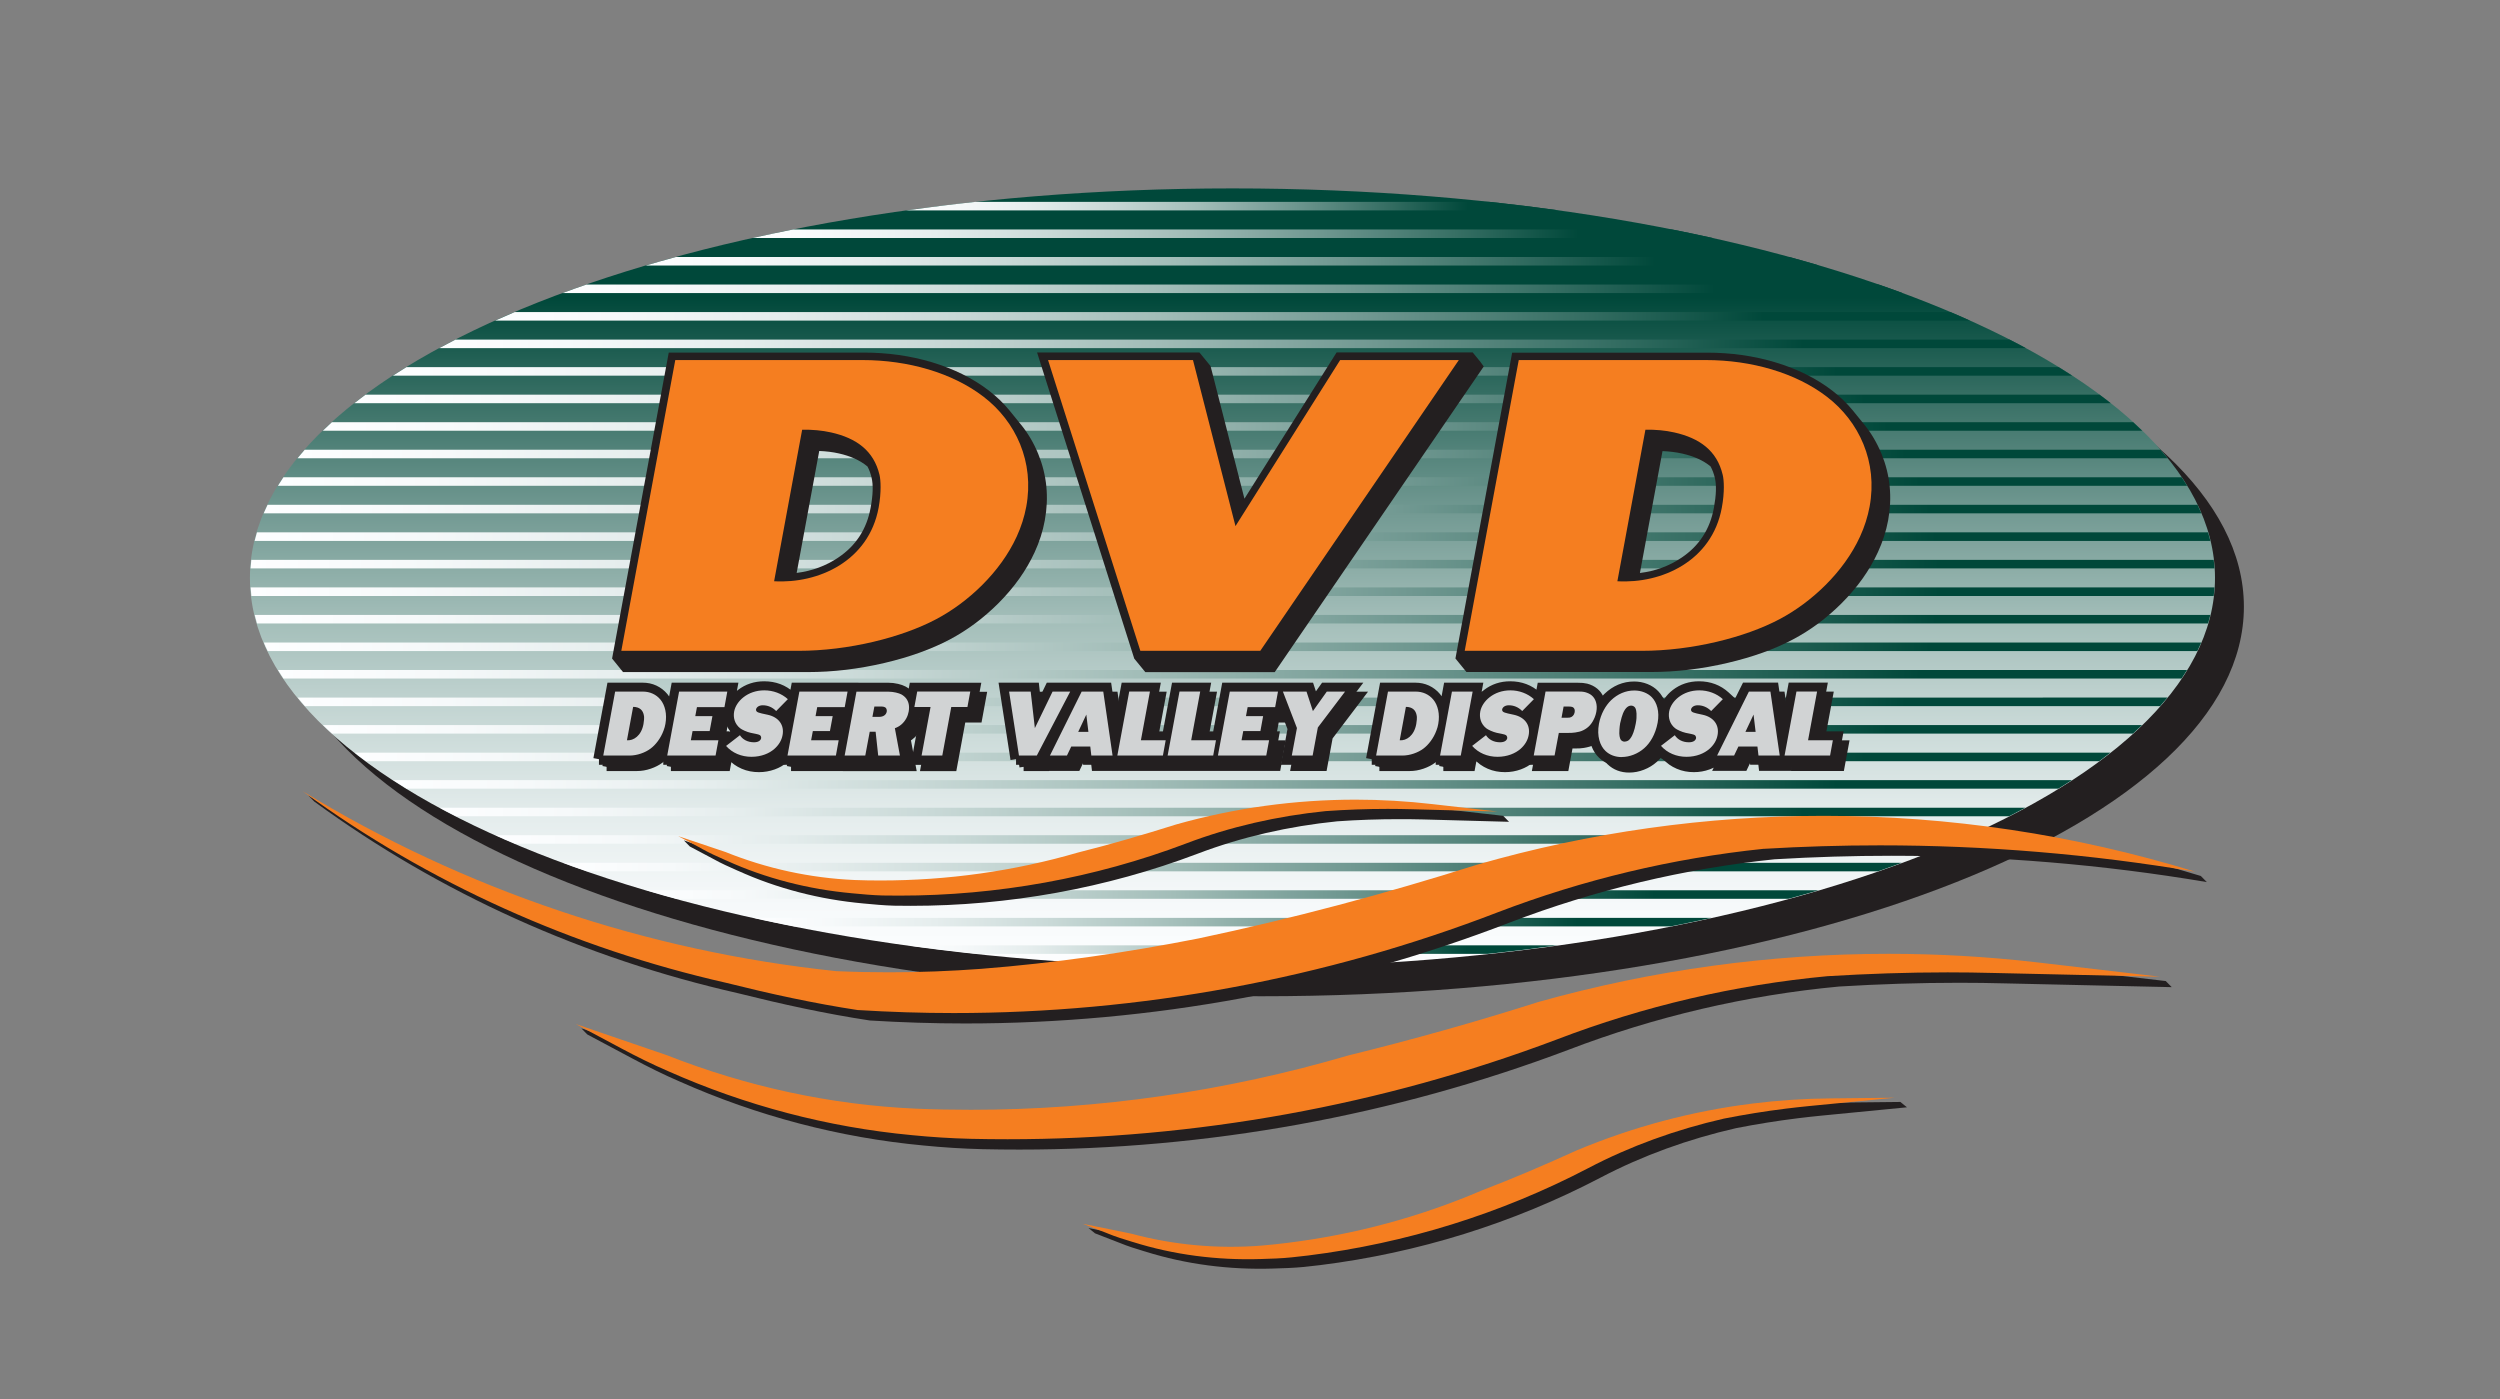<?xml version="1.0" encoding="UTF-8"?>
<svg id="DVD_Logo" xmlns="http://www.w3.org/2000/svg" xmlns:xlink="http://www.w3.org/1999/xlink" version="1.1" viewBox="0 0 360 201.51">
  <rect x="0" y="0" width="360" height="201.51" fill="#808080" stroke="none"/>
  <!-- Generator: Adobe Illustrator 29.0.1, SVG Export Plug-In . SVG Version: 2.1.0 Build 192)  -->
  <defs>
    <style>
      .st0 {
        fill: url(#linear-gradient2);
      }

      .st1 {
        fill: url(#linear-gradient1);
      }

      .st2 {
        fill: url(#linear-gradient9);
      }

      .st3 {
        fill: url(#linear-gradient3);
      }

      .st4 {
        fill: url(#linear-gradient6);
      }

      .st5 {
        fill: url(#linear-gradient8);
      }

      .st6 {
        fill: url(#linear-gradient7);
      }

      .st7 {
        fill: url(#linear-gradient5);
      }

      .st8 {
        fill: url(#linear-gradient4);
      }

      .st9 {
        fill: url(#linear-gradient28);
      }

      .st10 {
        fill: url(#linear-gradient18);
      }

      .st11 {
        fill: url(#linear-gradient13);
      }

      .st12 {
        fill: url(#linear-gradient12);
      }

      .st13 {
        fill: url(#linear-gradient15);
      }

      .st14 {
        fill: url(#linear-gradient16);
      }

      .st15 {
        fill: url(#linear-gradient11);
      }

      .st16 {
        fill: url(#linear-gradient10);
      }

      .st17 {
        fill: url(#linear-gradient17);
      }

      .st18 {
        fill: url(#linear-gradient14);
      }

      .st19 {
        fill: url(#linear-gradient19);
      }

      .st20 {
        fill: url(#linear-gradient23);
      }

      .st21 {
        fill: url(#linear-gradient22);
      }

      .st22 {
        fill: url(#linear-gradient24);
      }

      .st23 {
        fill: url(#linear-gradient25);
      }

      .st24 {
        fill: url(#linear-gradient21);
      }

      .st25 {
        fill: url(#linear-gradient20);
      }

      .st26 {
        fill: url(#linear-gradient27);
      }

      .st27 {
        fill: url(#linear-gradient26);
      }

      .st28 {
        stroke-width: 1.63px;
      }

      .st28, .st29 {
        stroke: #231f20;
      }

      .st28, .st29, .st30, .st31, .st32, .st33, .st34 {
        fill-rule: evenodd;
      }

      .st28, .st29, .st31 {
        fill: #231f20;
      }

      .st29 {
        stroke-width: 1.22px;
      }

      .st30 {
        fill: none;
      }

      .st32 {
        fill: url(#linear-gradient);
      }

      .st33 {
        fill: #d1d3d4;
      }

      .st34 {
        fill: #f57e20;
      }
    </style>
    <linearGradient id="linear-gradient" x1="1327.65" y1="1344.56" x2="1439.82" y2="1344.56" gradientTransform="translate(1522.05 -1300.52) rotate(90)" gradientUnits="userSpaceOnUse">
      <stop offset="0" stop-color="#00483a"/>
      <stop offset=".14" stop-color="#00483a"/>
      <stop offset=".26" stop-color="#346d62"/>
      <stop offset=".41" stop-color="#709891"/>
      <stop offset=".55" stop-color="#a2bdb8"/>
      <stop offset=".69" stop-color="#c9d9d7"/>
      <stop offset=".81" stop-color="#e5eded"/>
      <stop offset=".92" stop-color="#f6f9fa"/>
      <stop offset="1" stop-color="#fdfeff"/>
    </linearGradient>
    <linearGradient id="linear-gradient1" x1="360.96" y1="375.52" x2="573.35" y2="375.52" gradientTransform="translate(-289.67 -329.97)" gradientUnits="userSpaceOnUse">
      <stop offset="0" stop-color="#fdfeff"/>
      <stop offset=".08" stop-color="#f6f9fa"/>
      <stop offset=".19" stop-color="#e5eded"/>
      <stop offset=".31" stop-color="#c9d9d7"/>
      <stop offset=".45" stop-color="#a2bdb8"/>
      <stop offset=".59" stop-color="#709891"/>
      <stop offset=".74" stop-color="#346d62"/>
      <stop offset=".86" stop-color="#00483a"/>
      <stop offset="1" stop-color="#00483a"/>
    </linearGradient>
    <linearGradient id="linear-gradient2" x1="352.92" y1="379.48" x2="581.38" y2="379.48" xlink:href="#linear-gradient1"/>
    <linearGradient id="linear-gradient3" x1="346.24" y1="383.45" x2="588.07" y2="383.45" xlink:href="#linear-gradient1"/>
    <linearGradient id="linear-gradient4" x1="340.69" y1="387.41" x2="593.61" y2="387.41" xlink:href="#linear-gradient1"/>
    <linearGradient id="linear-gradient5" x1="336.15" y1="391.38" x2="598.16" y2="391.38" xlink:href="#linear-gradient1"/>
    <linearGradient id="linear-gradient6" x1="332.5" y1="395.34" x2="601.8" y2="395.34" xlink:href="#linear-gradient1"/>
    <linearGradient id="linear-gradient7" x1="329.68" y1="399.31" x2="604.62" y2="399.31" xlink:href="#linear-gradient1"/>
    <linearGradient id="linear-gradient8" x1="327.64" y1="403.27" x2="606.66" y2="403.27" xlink:href="#linear-gradient1"/>
    <linearGradient id="linear-gradient9" x1="326.34" y1="407.24" x2="607.96" y2="407.24" xlink:href="#linear-gradient1"/>
    <linearGradient id="linear-gradient10" x1="325.75" y1="411.2" x2="608.55" y2="411.2" xlink:href="#linear-gradient1"/>
    <linearGradient id="linear-gradient11" x1="325.76" y1="415.17" x2="608.55" y2="415.17" xlink:href="#linear-gradient1"/>
    <linearGradient id="linear-gradient12" x1="326.35" y1="419.13" x2="607.96" y2="419.13" xlink:href="#linear-gradient1"/>
    <linearGradient id="linear-gradient13" x1="327.66" y1="423.1" x2="606.65" y2="423.1" xlink:href="#linear-gradient1"/>
    <linearGradient id="linear-gradient14" x1="329.7" y1="427.06" x2="604.6" y2="427.06" xlink:href="#linear-gradient1"/>
    <linearGradient id="linear-gradient15" x1="332.53" y1="431.03" x2="601.78" y2="431.03" xlink:href="#linear-gradient1"/>
    <linearGradient id="linear-gradient16" x1="336.18" y1="434.99" x2="598.13" y2="434.99" xlink:href="#linear-gradient1"/>
    <linearGradient id="linear-gradient17" x1="340.74" y1="438.96" x2="593.57" y2="438.96" xlink:href="#linear-gradient1"/>
    <linearGradient id="linear-gradient18" x1="346.29" y1="442.92" x2="588.02" y2="442.92" xlink:href="#linear-gradient1"/>
    <linearGradient id="linear-gradient19" x1="352.98" y1="446.89" x2="581.33" y2="446.89" xlink:href="#linear-gradient1"/>
    <linearGradient id="linear-gradient20" x1="361.03" y1="450.85" x2="573.28" y2="450.85" xlink:href="#linear-gradient1"/>
    <linearGradient id="linear-gradient21" x1="420.11" y1="359.66" x2="514.2" y2="359.66" xlink:href="#linear-gradient1"/>
    <linearGradient id="linear-gradient22" x1="398.03" y1="363.62" x2="536.28" y2="363.62" xlink:href="#linear-gradient1"/>
    <linearGradient id="linear-gradient23" x1="382.64" y1="367.59" x2="551.67" y2="367.59" xlink:href="#linear-gradient1"/>
    <linearGradient id="linear-gradient24" x1="370.67" y1="371.55" x2="563.64" y2="371.55" xlink:href="#linear-gradient1"/>
    <linearGradient id="linear-gradient25" x1="370.76" y1="454.82" x2="563.55" y2="454.82" xlink:href="#linear-gradient1"/>
    <linearGradient id="linear-gradient26" x1="382.75" y1="458.78" x2="551.56" y2="458.78" xlink:href="#linear-gradient1"/>
    <linearGradient id="linear-gradient27" x1="398.17" y1="462.75" x2="536.13" y2="462.75" xlink:href="#linear-gradient1"/>
    <linearGradient id="linear-gradient28" x1="420.34" y1="466.71" x2="513.96" y2="466.71" xlink:href="#linear-gradient1"/>
  </defs>
  <path class="st31" d="M181.64,31.28c-78.14,0-141.49,25.11-141.49,56.09s63.35,56.09,141.49,56.09,141.48-25.11,141.48-56.09-63.34-56.09-141.48-56.09h0"/>
  <path class="st32" d="M177.48,27.13c-78.14,0-141.49,25.11-141.49,56.09s63.35,56.09,141.49,56.09,141.48-25.11,141.48-56.09-63.34-56.09-141.48-56.09h0"/>
  <g>
    <path class="st1" d="M71.29,46.17h212.39c-.93-.42-1.87-.83-2.82-1.23H74.11c-.96.41-1.9.82-2.82,1.23Z"/>
    <path class="st0" d="M63.25,50.13h228.46c-.77-.42-1.55-.83-2.35-1.23H65.6c-.8.41-1.58.82-2.35,1.23Z"/>
    <path class="st3" d="M56.57,54.1h241.83c-.64-.42-1.29-.83-1.95-1.23H58.52c-.66.41-1.31.82-1.95,1.23Z"/>
    <path class="st8" d="M51.02,58.06h252.92c-.52-.41-1.06-.83-1.61-1.23H52.64c-.55.41-1.09.82-1.61,1.23Z"/>
    <path class="st7" d="M46.48,62.03h262.01c-.43-.41-.86-.82-1.31-1.23H47.79c-.45.41-.89.82-1.31,1.23Z"/>
    <path class="st4" d="M42.83,65.99h269.3c-.34-.41-.68-.82-1.04-1.23H43.88c-.36.41-.71.82-1.04,1.23Z"/>
    <path class="st6" d="M40.01,69.96h274.94c-.25-.41-.52-.82-.79-1.23H40.81c-.28.41-.54.82-.79,1.23Z"/>
    <path class="st5" d="M37.97,73.92h279.02c-.17-.41-.36-.82-.55-1.23H38.53c-.2.41-.38.82-.56,1.23Z"/>
    <path class="st2" d="M36.67,77.89h281.62c-.1-.41-.21-.82-.33-1.23H37c-.12.41-.23.82-.33,1.23Z"/>
    <path class="st16" d="M36.08,81.85h282.8c-.02-.41-.06-.82-.11-1.23H36.19c-.05.41-.08.82-.11,1.23Z"/>
    <path class="st15" d="M36.2,85.82h282.57c.05-.41.09-.82.11-1.23H36.09c.03.41.06.82.11,1.23Z"/>
    <path class="st12" d="M37.01,89.78h280.95c.12-.41.23-.82.33-1.23H36.68c.1.41.21.82.33,1.23Z"/>
    <path class="st11" d="M38.54,93.75h277.88c.2-.41.38-.82.56-1.23H37.99c.17.41.36.82.56,1.23Z"/>
    <path class="st18" d="M40.83,97.71h273.31c.28-.41.54-.82.79-1.23H40.03c.25.41.52.82.79,1.23Z"/>
    <path class="st13" d="M43.9,101.68h267.16c.36-.41.71-.82,1.05-1.23H42.86c.34.41.69.82,1.05,1.23Z"/>
    <path class="st14" d="M47.83,105.64h259.31c.45-.41.89-.82,1.32-1.23H46.51c.43.41.87.83,1.32,1.23Z"/>
    <path class="st17" d="M52.68,109.61h249.6c.55-.41,1.09-.82,1.62-1.23H51.07c.53.41,1.06.83,1.62,1.23Z"/>
    <path class="st10" d="M58.57,113.57h237.83c.66-.41,1.32-.82,1.95-1.23H56.62c.64.42,1.29.83,1.95,1.23Z"/>
    <path class="st19" d="M65.66,117.54h223.65c.8-.41,1.58-.82,2.35-1.23H63.31c.77.42,1.55.83,2.35,1.23Z"/>
    <path class="st25" d="M74.18,121.5h206.6c.96-.41,1.9-.82,2.83-1.23H71.36c.93.42,1.87.83,2.83,1.23Z"/>
    <path class="st24" d="M214.52,29.07h-74.08c-3.39.36-6.72.78-10,1.23h94.09c-3.28-.46-6.62-.87-10-1.23Z"/>
    <path class="st21" d="M108.36,34.27h138.25c-1.93-.43-3.89-.84-5.87-1.23h-126.51c-1.98.39-3.94.81-5.87,1.23Z"/>
    <path class="st20" d="M92.97,38.24h169.02c-1.43-.42-2.87-.83-4.34-1.23H97.31c-1.47.4-2.91.81-4.34,1.23Z"/>
    <path class="st22" d="M81,42.2h192.96c-1.13-.42-2.28-.83-3.45-1.23H84.45c-1.17.4-2.32.82-3.45,1.23Z"/>
    <path class="st23" d="M84.54,125.47h185.88c1.17-.4,2.32-.81,3.45-1.23H81.09c1.13.42,2.29.83,3.45,1.23Z"/>
    <path class="st27" d="M97.43,129.43h160.1c1.47-.4,2.92-.81,4.35-1.23H93.08c1.43.42,2.88.83,4.35,1.23Z"/>
    <path class="st26" d="M114.39,133.4h126.19c1.99-.39,3.95-.81,5.89-1.23H108.5c1.93.43,3.9.84,5.89,1.23Z"/>
    <path class="st9" d="M140.75,137.36h73.47c3.41-.36,6.77-.77,10.08-1.23h-93.62c3.3.46,6.66.87,10.08,1.23Z"/>
  </g>
  <path class="st28" d="M95.51,109.32h7.96l.59-3.19h-3.97l.06-.34h2.47l.58-3.14h-2.47l.06-.3h3.96l.6-3.23h-7.95l-1.89,10.2h0M112.81,109.32h7.96l.59-3.19h-3.97l.06-.34h2.47l.58-3.14h-2.47l.05-.3h3.96l.6-3.23h-7.95l-1.89,10.2h0M131.36,102.35h2.05s-1.29,6.98-1.29,6.98h3.99l1.29-6.99h2.34l.59-3.21h-8.64l-.38,2.05h0c-.08-.31-.22-.6-.42-.86-.22-.3-.51-.54-.87-.74-.22-.12-.52-.22-.89-.31-.41-.1-.82-.14-1.21-.14h-5.02l-1.88,10.2h3.99l.63-3.42.37,3.42h4.17l-.77-4.13h0c.64-.31,1.14-.81,1.52-1.49.18-.34.32-.71.39-1.12.02-.08.03-.16.04-.24h0M146.31,109.32h3.29l5.32-10.2h-3.67l-1.94,4-.45-4h-4.12l1.58,10.2h0M184.43,100.2l1.81,4.71-.82,4.41h4.01l.8-4.33,4.45-5.87h-3.88l-1.58,2.22-.73-2.22h-11.81l-1.3,7.02h-3.25l1.3-7.02h-3.98l-1.31,7.02h-3.26l1.3-7.02h-3.98l-1.63,8.76-1.27-8.76h-3.84l-5.07,10.2h3.56l.62-1.3h1.98l.15,1.3h11.16s0,0,0,0h7.25s0,0,0,0h7.64l.58-3.19h-3.96l.06-.34h2.47l.58-3.14h-2.47l.06-.3h3.96l.4-2.15h0M202.14,106.04l.68-3.69h0s.04.01.06.02c.37.12.57.43.62.93,0,.03,0,.07,0,.12,0,.23-.02.49-.08.79-.12.65-.36,1.15-.74,1.5-.17.16-.36.28-.55.35h0M206.74,109.32h3.99l1.89-10.2h-3.99l-1.89,10.2h0M225.48,102.87l.12-.62h.32c.18,0,.29.01.35.03.02.03.03.06.03.1,0,.04,0,.1-.02.16-.03.17-.12.27-.28.31-.06,0-.13.01-.22.01h-.29M233.95,106.31c-.09,0-.16-.05-.18-.14-.04-.15-.07-.33-.08-.56h0v-.08h0c0-.42.04-.84.11-1.26.1-.51.22-.96.37-1.33.23-.54.47-.81.72-.81.06,0,.11.02.15.06.07.09.11.3.13.62h0v.22h0c0,.34-.04.71-.11,1.1-.15.8-.34,1.39-.57,1.77-.1.16-.19.27-.29.35h0c-.07.05-.15.08-.26.08h0M238.79,107.75c.49.56,1.09.99,1.8,1.29.69.3,1.44.44,2.23.44.72,0,1.41-.12,2.06-.36.6-.22,1.12-.51,1.54-.88.75-.64,1.2-1.41,1.36-2.29.04-.21.06-.42.06-.62,0-.72-.23-1.34-.7-1.86-.18-.2-.39-.38-.62-.52h0l2.24-2.28-.38-.35h0c-1.02-.93-2.26-1.4-3.73-1.4-1.25,0-2.34.36-3.27,1.08-.86.67-1.38,1.46-1.54,2.37-.04.2-.06.41-.06.61,0,.95.36,1.71,1.1,2.29.04.03.08.06.13.09h0l-2.58,1.99.35.4h0M244.05,102.17c.1.04.22.07.39.11h0l.87.19h0c.22.05.44.12.64.19-.43-.39-.93-.59-1.48-.59-.21,0-.35.03-.42.1h0M241.62,105.69c.33.48.86.73,1.57.73.31,0,.48-.05.53-.15-.07-.02-.19-.05-.35-.09h0l-.75-.15h0c-.3-.06-.62-.17-.98-.33,0,0-.02,0-.03-.01h0M86.25,109.32h4.38c.58,0,1.18-.1,1.79-.31.58-.2,1.09-.46,1.53-.79.42-.31.8-.7,1.15-1.19.38-.52.68-1.07.9-1.66.13-.35.22-.69.28-1.02.07-.36.1-.71.1-1.06,0-1.15-.3-2.09-.91-2.83-.36-.43-.79-.76-1.3-1-.5-.23-1.03-.34-1.6-.34h-4.42l-1.9,10.2h0M156.05,104.93l.1-.22.02.22h-.13M229.72,104.21c-.07.38-.1.76-.1,1.13,0,.67.11,1.28.33,1.84.21.54.5.99.88,1.35.71.67,1.6,1.01,2.67,1.01.64,0,1.28-.12,1.91-.37.62-.24,1.18-.58,1.67-1.02,1.08-.95,1.77-2.27,2.08-3.96.07-.38.1-.76.1-1.13,0-1.24-.36-2.23-1.07-2.97-.34-.36-.77-.64-1.27-.84-.51-.2-1.04-.3-1.61-.3-1.39,0-2.62.52-3.7,1.55-.45.43-.83.94-1.15,1.54-.03.05-.05.1-.08.16,0-.1,0-.19,0-.28,0-.91-.29-1.62-.89-2.12-.31-.26-.69-.45-1.15-.57-.26-.07-.64-.1-1.15-.1h-5.08l-1.89,10.19h4.01l.6-3.25h.89c.5,0,.88-.02,1.14-.07.56-.09,1-.22,1.31-.38.64-.32,1.14-.79,1.52-1.41h0M252.09,104.93l.1-.22.03.22h-.13M104.17,107.75c.49.56,1.09.99,1.79,1.29.69.3,1.44.44,2.24.44.72,0,1.4-.12,2.07-.36.6-.22,1.11-.51,1.54-.88.75-.64,1.2-1.41,1.37-2.29.03-.21.06-.42.06-.62,0-.72-.23-1.34-.7-1.86-.18-.2-.39-.38-.63-.52h0l2.24-2.28-.38-.35h0c-1.02-.93-2.26-1.4-3.73-1.4-1.25,0-2.34.36-3.27,1.08-.86.67-1.38,1.46-1.54,2.37-.04.2-.06.41-.06.61,0,.95.37,1.71,1.1,2.29.04.03.08.06.13.09h0l-2.58,1.99.35.4h0M109.38,102.17c.1.04.23.07.39.11h0l.87.19h0c.22.05.44.12.64.19-.43-.39-.93-.59-1.48-.59-.2,0-.35.03-.42.1h0M106.99,105.69c.33.48.85.73,1.57.73.31,0,.48-.05.53-.15-.07-.02-.19-.05-.35-.09h0l-.74-.15h0c-.3-.06-.63-.17-.98-.33-.01,0-.02,0-.03-.01h0M256.83,109.32h7.08s.59-3.19.59-3.19h-3.57l1.3-7.02h-3.98l-1.63,8.76-1.28-8.76h-3.84l-5.07,10.2h3.56l.62-1.3h1.99l.15,1.3h4.08M211.59,107.75c.49.56,1.09.99,1.79,1.29.69.3,1.44.44,2.24.44.72,0,1.41-.12,2.07-.36.6-.22,1.11-.51,1.54-.88.75-.64,1.21-1.41,1.37-2.29.04-.21.06-.42.06-.62,0-.72-.23-1.34-.69-1.86-.18-.2-.39-.38-.63-.52h0l2.24-2.28-.38-.35h0c-1.02-.93-2.26-1.4-3.73-1.4-1.25,0-2.34.36-3.27,1.08-.86.67-1.38,1.46-1.54,2.37-.04.2-.06.41-.06.61,0,.95.37,1.71,1.1,2.29.04.03.08.06.13.09h0l-2.57,1.99.35.4h0M216.85,102.17c.09.04.22.07.39.11h0l.87.19h0c.23.05.44.12.64.19-.43-.39-.92-.59-1.48-.59-.21,0-.35.03-.42.1h0M214.41,105.69c.33.48.85.73,1.57.73.3,0,.48-.05.53-.15-.07-.02-.18-.05-.35-.09h0l-.74-.15h0c-.3-.06-.62-.17-.98-.33,0,0-.02,0-.03-.01h0M197.53,109.32h4.38c.58,0,1.17-.1,1.78-.31.58-.2,1.09-.46,1.53-.79.41-.31.8-.7,1.15-1.19.38-.52.67-1.07.89-1.66.13-.35.22-.69.28-1.02.07-.36.1-.71.1-1.06,0-1.15-.31-2.09-.91-2.83-.36-.43-.79-.76-1.3-1-.5-.23-1.03-.34-1.6-.34h-4.42l-1.89,10.2h0M126.2,102.76l.1-.5h.46s.04,0,.06,0h.1c.11,0,.19.01.24.04.01.03.02.06.02.09v.02c-.05.23-.26.35-.64.35h-.34M90.91,106.04l.68-3.69h0s.04.01.06.02c.37.12.57.43.62.93,0,.03,0,.07,0,.12,0,.23-.03.49-.08.79-.12.65-.36,1.15-.74,1.5-.17.16-.35.28-.55.35h0"/>
  <path class="st29" d="M96.61,110.42h7.96l.59-3.19h-3.97l.06-.34h2.47l.58-3.14h-2.47l.06-.3h3.96l.6-3.23h-7.95l-1.89,10.2h0M113.91,110.42h7.96l.59-3.19h-3.97l.06-.34h2.47l.58-3.14h-2.47l.05-.3h3.96l.6-3.23h-7.95l-1.89,10.2h0M132.45,103.45h2.05s-1.29,6.98-1.29,6.98h3.99l1.29-6.99h2.34l.59-3.21h-8.64l-.38,2.05h0c-.08-.31-.22-.6-.42-.86-.22-.3-.51-.54-.87-.74-.22-.12-.52-.22-.89-.31-.41-.1-.82-.14-1.21-.14h-5.02l-1.88,10.2h3.99l.63-3.42.37,3.42h4.17l-.77-4.13h0c.64-.31,1.14-.81,1.52-1.49.18-.34.32-.71.39-1.12.02-.08.03-.16.04-.24h0M147.4,110.42h3.29l5.32-10.2h-3.67l-1.94,4-.45-4h-4.12l1.58,10.2h0M185.52,101.29l1.81,4.71-.82,4.41h4.01l.8-4.33,4.45-5.87h-3.88l-1.58,2.22-.73-2.22h-11.81l-1.3,7.02h-3.25l1.3-7.02h-3.98l-1.31,7.02h-3.26l1.3-7.02h-3.98l-1.63,8.76-1.27-8.76h-3.84l-5.07,10.2h3.56l.62-1.3h1.98l.15,1.3h11.16s0,0,0,0h7.25s0,0,0,0h7.64l.58-3.19h-3.96l.06-.34h2.47l.58-3.14h-2.47l.06-.3h3.96l.4-2.15h0M203.24,107.14l.68-3.69h0s.04.01.06.02c.37.12.57.43.62.93,0,.03,0,.07,0,.12,0,.23-.02.49-.08.79-.12.65-.36,1.15-.74,1.5-.17.16-.36.28-.55.35h0M207.84,110.42h3.99l1.89-10.2h-3.99l-1.89,10.2h0M226.57,103.97l.12-.62h.32c.18,0,.29.01.35.03.02.03.03.06.03.1,0,.04,0,.1-.02.16-.03.17-.12.27-.28.31-.06,0-.13.01-.22.01h-.29M235.04,107.41c-.09,0-.16-.05-.18-.14-.04-.15-.07-.33-.08-.56h0v-.08h0c0-.42.04-.84.11-1.26.1-.51.22-.96.37-1.33.23-.54.47-.81.72-.81.06,0,.11.02.15.06.07.09.11.3.13.62h0v.22h0c0,.34-.04.71-.11,1.1-.15.8-.34,1.39-.57,1.77-.1.16-.19.27-.29.35h0c-.07.05-.15.08-.26.08h0M239.89,108.85c.49.56,1.09.99,1.8,1.29.69.3,1.44.44,2.23.44.72,0,1.41-.12,2.06-.36.6-.22,1.12-.51,1.54-.88.75-.64,1.2-1.41,1.36-2.29.04-.21.06-.42.06-.62,0-.72-.23-1.34-.7-1.86-.18-.2-.39-.38-.62-.52h0l2.24-2.28-.38-.35h0c-1.02-.93-2.26-1.4-3.73-1.4-1.25,0-2.34.36-3.27,1.08-.86.67-1.38,1.46-1.54,2.37-.04.2-.06.41-.06.61,0,.95.36,1.71,1.1,2.29.04.03.08.06.13.09h0l-2.58,1.99.35.4h0M245.15,103.26c.1.04.22.07.39.11h0l.87.19h0c.22.05.44.12.64.19-.43-.39-.93-.59-1.48-.59-.21,0-.35.03-.42.1h0M242.71,106.78c.33.48.86.73,1.57.73.31,0,.48-.05.53-.15-.07-.02-.19-.05-.35-.09h0l-.75-.15h0c-.3-.06-.62-.17-.98-.33,0,0-.02,0-.03-.01h0M87.35,110.42h4.38c.58,0,1.18-.1,1.79-.31.58-.2,1.09-.46,1.53-.79.42-.31.8-.7,1.15-1.19.38-.52.68-1.07.9-1.66.13-.35.22-.69.28-1.02.07-.36.1-.71.1-1.06,0-1.15-.3-2.09-.91-2.83-.36-.43-.79-.76-1.3-1-.5-.23-1.03-.34-1.6-.34h-4.42l-1.9,10.2h0M157.15,106.03l.1-.22.02.22h-.13M230.82,105.31c-.07.38-.1.76-.1,1.13,0,.67.11,1.28.33,1.84.21.54.5.99.88,1.35.71.67,1.6,1.01,2.67,1.01.64,0,1.28-.12,1.91-.37.62-.24,1.18-.58,1.67-1.02,1.08-.95,1.77-2.27,2.08-3.96.07-.38.1-.76.1-1.13,0-1.24-.36-2.23-1.07-2.97-.34-.36-.77-.64-1.27-.84-.51-.2-1.04-.3-1.61-.3-1.39,0-2.62.52-3.7,1.55-.45.43-.83.94-1.15,1.54-.03.05-.05.1-.08.16,0-.1,0-.19,0-.28,0-.91-.29-1.62-.89-2.12-.31-.26-.69-.45-1.15-.57-.26-.07-.64-.1-1.15-.1h-5.08l-1.89,10.19h4.01l.6-3.25h.89c.5,0,.88-.02,1.14-.07.56-.09,1-.22,1.31-.38.64-.32,1.14-.79,1.52-1.41h0M253.19,106.03l.1-.22.03.22h-.13M105.26,108.85c.49.56,1.09.99,1.79,1.29.69.3,1.44.44,2.24.44.72,0,1.4-.12,2.07-.36.6-.22,1.11-.51,1.54-.88.75-.64,1.2-1.41,1.37-2.29.03-.21.06-.42.06-.62,0-.72-.23-1.34-.7-1.86-.18-.2-.39-.38-.63-.52h0l2.24-2.28-.38-.35h0c-1.02-.93-2.26-1.4-3.73-1.4-1.25,0-2.34.36-3.27,1.08-.86.67-1.38,1.46-1.54,2.37-.04.2-.06.41-.06.61,0,.95.37,1.71,1.1,2.29.04.03.08.06.13.09h0l-2.58,1.99.35.4h0M110.47,103.26c.1.04.23.07.39.11h0l.87.19h0c.22.05.44.12.64.19-.43-.39-.93-.59-1.48-.59-.2,0-.35.03-.42.1h0M108.09,106.78c.33.48.85.73,1.57.73.31,0,.48-.05.53-.15-.07-.02-.19-.05-.35-.09h0l-.74-.15h0c-.3-.06-.63-.17-.98-.33-.01,0-.02,0-.03-.01h0M257.93,110.41h7.08s.59-3.19.59-3.19h-3.57l1.3-7.02h-3.98l-1.63,8.76-1.28-8.76h-3.84l-5.07,10.2h3.56l.62-1.3h1.99l.15,1.3h4.08M212.69,108.85c.49.56,1.09.99,1.79,1.29.69.3,1.44.44,2.24.44.72,0,1.41-.12,2.07-.36.6-.22,1.11-.51,1.54-.88.75-.64,1.21-1.41,1.37-2.29.04-.21.06-.42.06-.62,0-.72-.23-1.34-.69-1.86-.18-.2-.39-.38-.63-.52h0l2.24-2.28-.38-.35h0c-1.02-.93-2.26-1.4-3.73-1.4-1.25,0-2.34.36-3.27,1.08-.86.67-1.38,1.46-1.54,2.37-.04.2-.06.41-.06.61,0,.95.37,1.71,1.1,2.29.04.03.08.06.13.09h0l-2.57,1.99.35.4h0M217.95,103.26c.09.04.22.07.39.11h0l.87.19h0c.23.05.44.12.64.19-.43-.39-.92-.59-1.48-.59-.21,0-.35.03-.42.1h0M215.51,106.78c.33.48.85.73,1.57.73.3,0,.48-.05.53-.15-.07-.02-.18-.05-.35-.09h0l-.74-.15h0c-.3-.06-.62-.17-.98-.33,0,0-.02,0-.03-.01h0M198.63,110.42h4.38c.58,0,1.17-.1,1.78-.31.58-.2,1.09-.46,1.53-.79.41-.31.8-.7,1.15-1.19.38-.52.67-1.07.89-1.66.13-.35.22-.69.28-1.02.07-.36.1-.71.1-1.06,0-1.15-.31-2.09-.91-2.83-.36-.43-.79-.76-1.3-1-.5-.23-1.03-.34-1.6-.34h-4.42l-1.89,10.2h0M127.3,103.85l.1-.5h.46s.04,0,.06,0h.1c.11,0,.19.01.24.04.01.03.02.06.02.09v.02c-.05.23-.26.35-.64.35h-.34M92,107.14l.68-3.69h0s.04.01.06.02c.37.12.57.43.62.93,0,.03,0,.07,0,.12,0,.23-.03.49-.08.79-.12.65-.36,1.15-.74,1.5-.17.16-.35.28-.55.35h0"/>
  <path class="st31" d="M89.74,96.78h26.57c3.64,0,7.33-.44,11.08-1.32,3.61-.85,6.74-1.98,9.39-3.38,2.52-1.34,4.84-3.07,6.96-5.18,2.3-2.3,4.05-4.76,5.25-7.38.69-1.5,1.18-3.03,1.46-4.58.61-3.33.3-6.52-.94-9.56-.64-1.58-1.49-3.02-2.55-4.31h0l-1.59-1.96h0c-.86-1.05-1.86-2.01-2.99-2.88-2.3-1.76-5.04-3.12-8.22-4.08-3.1-.92-6.36-1.38-9.78-1.38h-28.08l-8.16,44.06,1.58,1.95h0M124.91,67.16c.27.5.47,1.05.6,1.64.25,1.03.2,2.48-.14,4.32-.56,3.07-2.12,5.46-4.65,7.16-1.77,1.2-3.78,1.94-6,2.22h0l3.25-17.56h0c.98.04,1.93.15,2.81.35,1.71.38,3.08,1.01,4.12,1.87h0"/>
  <path class="st31" d="M213.22,52.16l-1.15-1.41h-19.6l-13.27,21.06-4.88-19.1-1.6-1.95h-23.38l13.99,44.08,1.6,1.95h18.63l30.1-44.02-.44-.6h0M246.33,67.18c.27.5.47,1.05.61,1.64.25,1.04.2,2.48-.14,4.32-.56,3.07-2.12,5.46-4.65,7.16-1.77,1.2-3.78,1.94-6,2.21h0l3.25-17.55h0c.98.04,1.93.15,2.82.35,1.7.38,3.08,1,4.12,1.87h0M209.58,94.82l1.59,1.95h26.57c3.63,0,7.33-.44,11.07-1.32,3.61-.85,6.74-1.97,9.39-3.38,2.53-1.34,4.84-3.06,6.97-5.18,2.3-2.3,4.05-4.76,5.25-7.38.69-1.5,1.18-3.02,1.47-4.57.61-3.33.3-6.52-.94-9.56-.65-1.58-1.49-3.02-2.55-4.31h0l-1.59-1.96h0c-.86-1.05-1.86-2.01-2.99-2.88-2.3-1.76-5.04-3.12-8.22-4.07-3.1-.92-6.36-1.38-9.78-1.38h-28.07l-8.17,44.06h0"/>
  <g>
    <polyline class="st34" points="164.21 93.72 181.48 93.72 210.07 51.85 192.98 51.85 177.91 75.76 171.79 51.85 150.92 51.85 164.21 93.72"/>
    <path class="st34" d="M232.9,83.71l4.04-21.83h0c1.46-.03,2.86.1,4.15.39,3.66.82,6.16,2.63,6.98,6.11.18.72.3,2.45-.13,4.74-1.42,7.69-8.67,10.95-15.04,10.58h0M210.91,93.72h25.47c7.27,0,14.92-1.93,19.88-4.56,4.56-2.41,9.23-6.74,11.59-11.9.65-1.42,1.1-2.85,1.37-4.29,1.2-6.45-1.5-12.28-6.15-15.84-4.48-3.44-10.87-5.28-17.41-5.28h-26.96l-7.78,41.86h0"/>
    <path class="st34" d="M89.47,93.72h25.47c7.27,0,14.92-1.93,19.88-4.56,4.56-2.41,9.23-6.74,11.59-11.9.65-1.42,1.1-2.85,1.37-4.29,1.2-6.45-1.5-12.28-6.15-15.84-4.48-3.44-10.86-5.28-17.42-5.28h-26.97l-7.77,41.86h0M111.47,83.71l4.04-21.83h0c1.46-.03,2.86.1,4.16.39,3.66.82,6.15,2.63,6.98,6.11.17.72.29,2.45-.13,4.74-1.43,7.69-8.67,10.95-15.04,10.58h0"/>
  </g>
  <path class="st33" d="M96.09,108.8h6.95l.41-2.2h-3.97l.25-1.33h2.46l.4-2.15h-2.47l.24-1.29h3.96l.41-2.24h-6.94l-1.71,9.21h0M113.41,108.8h6.96l.4-2.2h-3.97l.25-1.33h2.46l.4-2.15h-2.47l.24-1.29h3.96l.41-2.24h-6.94l-1.71,9.21h0M121.62,108.8h2.98l.64-3.43h.85l.37,3.43h3.13l-.73-3.94h0c.68-.23,1.26-.71,1.65-1.42.17-.31.28-.65.34-.97.14-.81,0-1.4-.35-1.88-.19-.25-.44-.45-.71-.6-.32-.17-1.1-.39-1.86-.39h-4.6l-1.7,9.21h0M146.73,108.8h2.57l4.81-9.21h-2.54l-2.55,5.26-.6-5.26h-3.11l1.42,9.21h0M151.19,108.8h2.45l.62-1.3h2.74l.15,1.3h3.06l-1.34-9.21h-3.11l-4.57,9.21h0M168.14,108.8h6.56s.4-2.2.4-2.2h-3.57l1.3-7.02h-2.98l-1.71,9.21h0M175.39,108.8h6.95l.41-2.2h-3.97l.25-1.33h2.47l.39-2.15h-2.47l.24-1.29h3.96l.41-2.24h-6.94l-1.71,9.21h0M186.01,108.8h3.01l.75-4.04,3.92-5.17h-2.63l-2,2.81-.92-2.81h-3.4l2.02,5.25-.74,3.96h0M201.56,106.6l.89-4.81h0c.22,0,.43.02.62.09.54.18.88.58.96,1.35.01.16,0,.54-.09,1.04-.31,1.69-1.43,2.41-2.38,2.33h0M207.37,108.8h2.98l1.71-9.21h-2.98l-1.71,9.21h0M224.86,103.35l.3-1.61h.73c.51,0,.65.1.75.23.12.16.16.33.1.65-.07.36-.36.65-.69.71-.09.01-.2.02-.31.02h-.88M233.95,106.8c-.31,0-.56-.17-.66-.49-.07-.23-.09-.33-.11-.69-.01-.2.02-.88.12-1.46.1-.51.33-1.26.41-1.43.38-.91.83-1.12,1.17-1.12.19,0,.35.06.5.2.12.13.24.31.28.95.02.38,0,.87-.11,1.43-.19,1.06-.49,1.71-.64,1.94-.17.28-.24.34-.4.48-.12.09-.35.18-.57.18h0M239.19,107.41c.89,1.01,2.2,1.57,3.66,1.57s2.57-.51,3.28-1.12c.66-.57,1.07-1.27,1.2-2.01.27-1.44-.55-2.57-2.12-2.92h0l-.87-.19h0c-.42-.09-.56-.17-.66-.22-.14-.1-.19-.24-.17-.37.05-.26.35-.59.97-.59.66,0,1.34.24,1.93.83h0l1.68-1.71h0c-.9-.82-2.12-1.27-3.4-1.27-2.41,0-4.06,1.59-4.33,3.04-.16.9.09,1.81.86,2.42.25.2.97.54,1.52.66h0l.74.15h0c.59.12.63.21.69.32.06.11.08.2.06.31-.05.26-.32.58-1.03.58-.91,0-1.64-.4-2.03-1.02h0l-2,1.54h0M86.88,108.8h3.79c1.08,0,2.24-.42,3.01-1,.72-.53,1.47-1.48,1.88-2.62.12-.31.21-.63.26-.94.26-1.42-.06-2.7-.71-3.49-.62-.76-1.54-1.16-2.52-1.16h-4.01l-1.71,9.21h0M155.26,105.39l1.17-2.49.3,2.49h-1.47M220.86,108.79h3l.61-3.25h1.3c.35,0,.7,0,1.06-.06.4-.06.8-.14,1.17-.33.72-.36,1.23-.88,1.63-1.83.11-.27.19-.54.24-.81.2-1.07-.11-1.91-.66-2.37-.27-.23-.6-.37-.96-.47-.31-.08-.68-.09-1.02-.09h-4.67l-1.7,9.2h0M251.34,105.39l1.17-2.49.3,2.49h-1.47M104.55,107.41c.89,1.01,2.2,1.57,3.66,1.57s2.58-.51,3.28-1.12c.66-.57,1.07-1.27,1.2-2.01.27-1.44-.55-2.57-2.12-2.92h0l-.87-.19h0c-.42-.09-.57-.17-.66-.22-.14-.1-.19-.24-.17-.37.05-.26.35-.59.97-.59.67,0,1.35.24,1.93.83h0l1.68-1.71h0c-.9-.82-2.12-1.27-3.4-1.27-2.41,0-4.06,1.59-4.33,3.04-.17.9.09,1.81.86,2.42.25.2.97.54,1.53.66h0l.74.15h0c.59.12.63.21.7.32.06.11.07.2.05.31-.05.26-.32.58-1.02.58-.91,0-1.65-.4-2.03-1.02h0l-1.99,1.54h0M247.26,108.8h2.45l.62-1.3h2.74l.15,1.3h3.06l-1.34-9.21h-3.1l-4.58,9.21h0M211.99,107.41c.89,1.01,2.2,1.57,3.65,1.57s2.58-.51,3.29-1.12c.66-.57,1.07-1.27,1.2-2.01.27-1.44-.55-2.57-2.12-2.92h0l-.87-.19h0c-.42-.09-.56-.17-.66-.22-.14-.1-.19-.24-.17-.37.05-.26.35-.59.96-.59.67,0,1.35.24,1.93.83h0l1.68-1.71h0c-.9-.82-2.12-1.27-3.39-1.27-2.41,0-4.06,1.59-4.33,3.04-.17.9.09,1.81.86,2.42.25.2.97.54,1.52.66h0l.74.15h0c.59.12.63.21.7.32.06.11.07.2.06.31-.05.26-.32.58-1.03.58-.91,0-1.64-.4-2.03-1.02h0l-1.99,1.54h0M198.16,108.8h3.79c1.08,0,2.25-.42,3.02-1,.71-.53,1.47-1.48,1.88-2.62.12-.31.21-.63.26-.94.26-1.42-.06-2.7-.71-3.49-.62-.76-1.54-1.16-2.52-1.16h-4.01l-1.71,9.21h0M160.9,108.8h6.56s.4-2.2.4-2.2h-3.57l1.3-7.02h-2.98l-1.71,9.21h0M125.63,103.22l.28-1.48h.9s.09,0,.13,0c.34,0,.54.11.62.2.1.11.17.34.13.54-.08.42-.45.77-1.16.75h-.89M233.52,109.01c1.16,0,2.36-.48,3.25-1.27.82-.72,1.61-1.95,1.93-3.67.3-1.61-.11-2.91-.83-3.66-.58-.6-1.5-.98-2.53-.98-1.24,0-2.4.5-3.35,1.41-.76.74-1.47,1.93-1.74,3.39-.33,1.77.15,3.17.95,3.92.59.56,1.41.87,2.33.87h0M256.97,108.8h6.56s.4-2.2.4-2.2h-3.57l1.3-7.02h-2.97l-1.71,9.21h0M132.71,108.8h2.98l1.29-6.99h2.33l.41-2.23h-7.64l-.41,2.23h2.33s-1.29,6.98-1.29,6.98h0M90.28,106.6l.89-4.81h0c.22,0,.42.02.62.09.54.18.88.58.96,1.35.01.16,0,.54-.09,1.04-.31,1.69-1.44,2.41-2.38,2.33h0"/>
  <path class="st30" d="M164.21,93.72l-13.29-41.87h20.87l6.11,23.91,15.07-23.91h17.09l-28.59,41.87h-17.27M232.9,83.71h0c6.37.38,13.61-2.89,15.04-10.58.43-2.29.31-4.03.13-4.74-.82-3.48-3.31-5.29-6.98-6.11-1.29-.29-2.69-.42-4.15-.39h0l-4.04,21.83M210.91,93.72h0l7.78-41.86h26.96c6.55,0,12.93,1.84,17.41,5.28,4.64,3.56,7.34,9.39,6.15,15.84-.27,1.44-.72,2.87-1.37,4.29-2.36,5.16-7.03,9.49-11.59,11.9-4.96,2.63-12.61,4.56-19.88,4.56h-25.47M89.47,93.72h0l7.77-41.86h26.97c6.56,0,12.94,1.84,17.42,5.28,4.65,3.56,7.35,9.39,6.15,15.84-.27,1.44-.72,2.87-1.37,4.29-2.36,5.16-7.03,9.49-11.59,11.9-4.96,2.63-12.61,4.56-19.88,4.56h-25.47M111.47,83.71h0c6.37.38,13.62-2.89,15.04-10.58.42-2.29.3-4.03.13-4.74-.83-3.48-3.32-5.29-6.98-6.11-1.3-.29-2.69-.42-4.16-.39h0l-4.04,21.83"/>
  <g>
    <path class="st31" d="M311.86,141.27l-17.9-2.09h0c-7.06-.81-14.14-1.21-21.22-1.21-17,0-33.95,2.32-50.36,6.92-9.01,2.87-18.17,5.44-27.4,7.71-17.6,5.16-35.95,7.83-54.39,7.83-2.62,0-5.24-.05-7.85-.16-12.28-.54-24.44-3.18-35.93-7.71h0l-13.1-4.48.86.88,6.56,3.5h0c2.18,1.16,4.52,2.33,6.79,3.3,11.1,4.93,22.94,8.06,35.06,9.19,2.82.28,5.64.46,8.47.53,1.77.04,3.55.06,5.32.06,27.06,0,53.89-4.86,79.09-14.37,12.5-4.79,25.65-7.86,38.97-9.11,5.79-.35,11.53-.54,17.29-.54,2.23,0,4.47.03,6.71.09h0l23.9.54-.86-.88h0"/>
    <path class="st31" d="M273.67,158.68l-9.34.1h0c-3.73.03-7.45.28-11.15.74-8.67,1.08-17.19,3.34-25.33,6.75-4.53,2.06-9.07,4.01-13.69,5.78-8.89,3.81-18.27,6.33-27.86,7.52-1.25.16-2.5.29-3.76.4-6.32.51-12.72-.07-18.81-1.7h0l-6.99-1.44.94.77,3.54,1.37h0c1.16.48,2.38.86,3.61,1.23.02,0,.05.02.08.02,5.87,1.85,12.14,2.65,18.4,2.45,1.45-.04,2.98-.09,4.43-.23.8-.08,1.6-.17,2.4-.27,14-1.75,27.71-5.99,40.29-12.57,6.13-3.22,12.71-5.58,19.57-7.15,2.95-.58,5.9-1.05,8.86-1.42,1.14-.14,2.28-.27,3.42-.38h0l12.32-1.2-.94-.77h0"/>
    <path class="st31" d="M121.26,140.46c-27.28-2.85-53.55-11.71-76.87-25.92h0l.86.88h0c18.14,13.26,38.91,22.58,61.01,27.6h0c6.3,1.58,12.61,2.96,19,3.93,4.58.28,9.16.43,13.73.43,26.81,0,53.41-4.89,78.4-14.53,12.27-4.69,25.11-7.77,38.21-9.12h.07c5.56-.33,11.14-.5,16.71-.5,15.19,0,30.37,1.25,45.4,3.79h0l-.86-.88h0c-17.44-5.36-35.47-8.05-53.5-8.05-16.84,0-33.68,2.35-50,7.06-13.17,4.17-26.48,7.73-40.01,10.59-10.29,2.03-20.8,3.56-31.29,4.38-4.42.33-8.86.5-13.32.5-2.49,0-4.98-.05-7.47-.16h-.08"/>
    <path class="st31" d="M216.45,117.48l-9.29-1.06h0c-3.71-.43-7.44-.65-11.15-.65-8.72,0-17.41,1.19-25.83,3.57-4.7,1.48-9.4,2.86-14.16,4.04-9.2,2.68-18.77,4.02-28.41,4.02-1.26,0-2.52-.02-3.78-.07-6.33-.28-12.64-1.65-18.54-4.03h0l-6.82-2.29.86.88,3.39,1.8h0c1.1.62,2.29,1.15,3.47,1.67.02,0,.05.02.08.03,5.66,2.57,11.81,4.14,18.06,4.71,1.45.14,2.97.28,4.42.32.8.01,1.61.02,2.41.02,14.08,0,28.11-2.52,41.25-7.49,6.41-2.44,13.17-3.97,20.14-4.68,2.99-.21,5.97-.31,8.95-.31,1.15,0,2.29.01,3.44.04h0l12.36.34-.86-.88h0"/>
    <g>
      <path class="st34" d="M89.45,150.96c2.19,1.17,4.52,2.33,6.79,3.3,11.1,4.93,22.94,8.06,35.06,9.2,2.82.28,5.64.46,8.47.53,1.77.04,3.55.06,5.32.06,27.06,0,53.89-4.86,79.1-14.37,12.5-4.79,25.64-7.86,38.97-9.11,5.79-.35,11.53-.55,17.29-.55,2.23,0,4.47.03,6.71.09h0l23.9.54-17.9-2.09h0c-7.06-.81-14.14-1.21-21.22-1.21-17,0-33.95,2.32-50.36,6.92h0c-9.01,2.87-18.17,5.44-27.4,7.71-17.6,5.16-35.95,7.83-54.39,7.83-2.62,0-5.24-.05-7.86-.16-12.28-.54-24.44-3.18-35.93-7.71h0l-13.1-4.48,6.55,3.5h0"/>
      <path class="st34" d="M159.46,177.6c1.16.48,2.38.86,3.61,1.23.03,0,.05.02.08.02,5.87,1.85,12.13,2.65,18.4,2.45,1.45-.04,2.98-.09,4.43-.24.8-.08,1.6-.17,2.4-.27,14-1.75,27.71-5.99,40.29-12.56,6.13-3.22,12.71-5.58,19.57-7.15,2.95-.58,5.9-1.06,8.87-1.43,1.14-.14,2.28-.27,3.41-.38h0l12.33-1.2-9.34.1h0c-3.73.03-7.45.28-11.15.74-8.67,1.08-17.19,3.34-25.33,6.75h0c-4.53,2.06-9.07,4.01-13.69,5.78-8.89,3.81-18.28,6.33-27.86,7.52-1.25.16-2.5.29-3.76.4-6.32.51-12.72-.07-18.81-1.71h0l-7-1.43,3.54,1.37h0"/>
      <path class="st34" d="M123.6,145.45c4.58.28,9.15.43,13.73.43,26.81,0,53.41-4.89,78.4-14.53,12.27-4.69,25.11-7.76,38.21-9.12h.07c5.56-.33,11.14-.5,16.71-.5,15.19,0,30.37,1.26,45.4,3.8-17.44-5.36-35.47-8.05-53.5-8.05-16.84,0-33.68,2.35-50,7.06-13.17,4.17-26.48,7.73-40.01,10.59-10.29,2.03-20.8,3.56-31.29,4.38-4.42.33-8.86.5-13.32.5-2.49,0-4.98-.05-7.47-.16h-.08c-27.28-2.85-53.55-11.71-76.87-25.92,18.14,13.26,38.91,22.58,61.01,27.6h0c6.3,1.58,12.61,2.96,19,3.93h0"/>
      <path class="st34" d="M101.06,122.22c1.11.62,2.29,1.15,3.47,1.67.02,0,.05.02.08.03,5.66,2.57,11.81,4.14,18.06,4.71,1.45.14,2.97.28,4.42.32.8.02,1.61.02,2.41.02,14.08,0,28.12-2.52,41.25-7.49,6.41-2.44,13.17-3.97,20.14-4.68,2.98-.21,5.97-.32,8.95-.32,1.14,0,2.29.02,3.43.05h0l12.37.33-9.29-1.06h0c-3.71-.43-7.44-.65-11.15-.65-8.72,0-17.41,1.19-25.83,3.57h0c-4.7,1.48-9.4,2.86-14.16,4.05-9.2,2.68-18.77,4.02-28.41,4.02-1.26,0-2.52-.02-3.78-.07-6.33-.28-12.64-1.65-18.54-4.03h0l-6.82-2.29,3.39,1.8h0"/>
    </g>
  </g>
</svg>